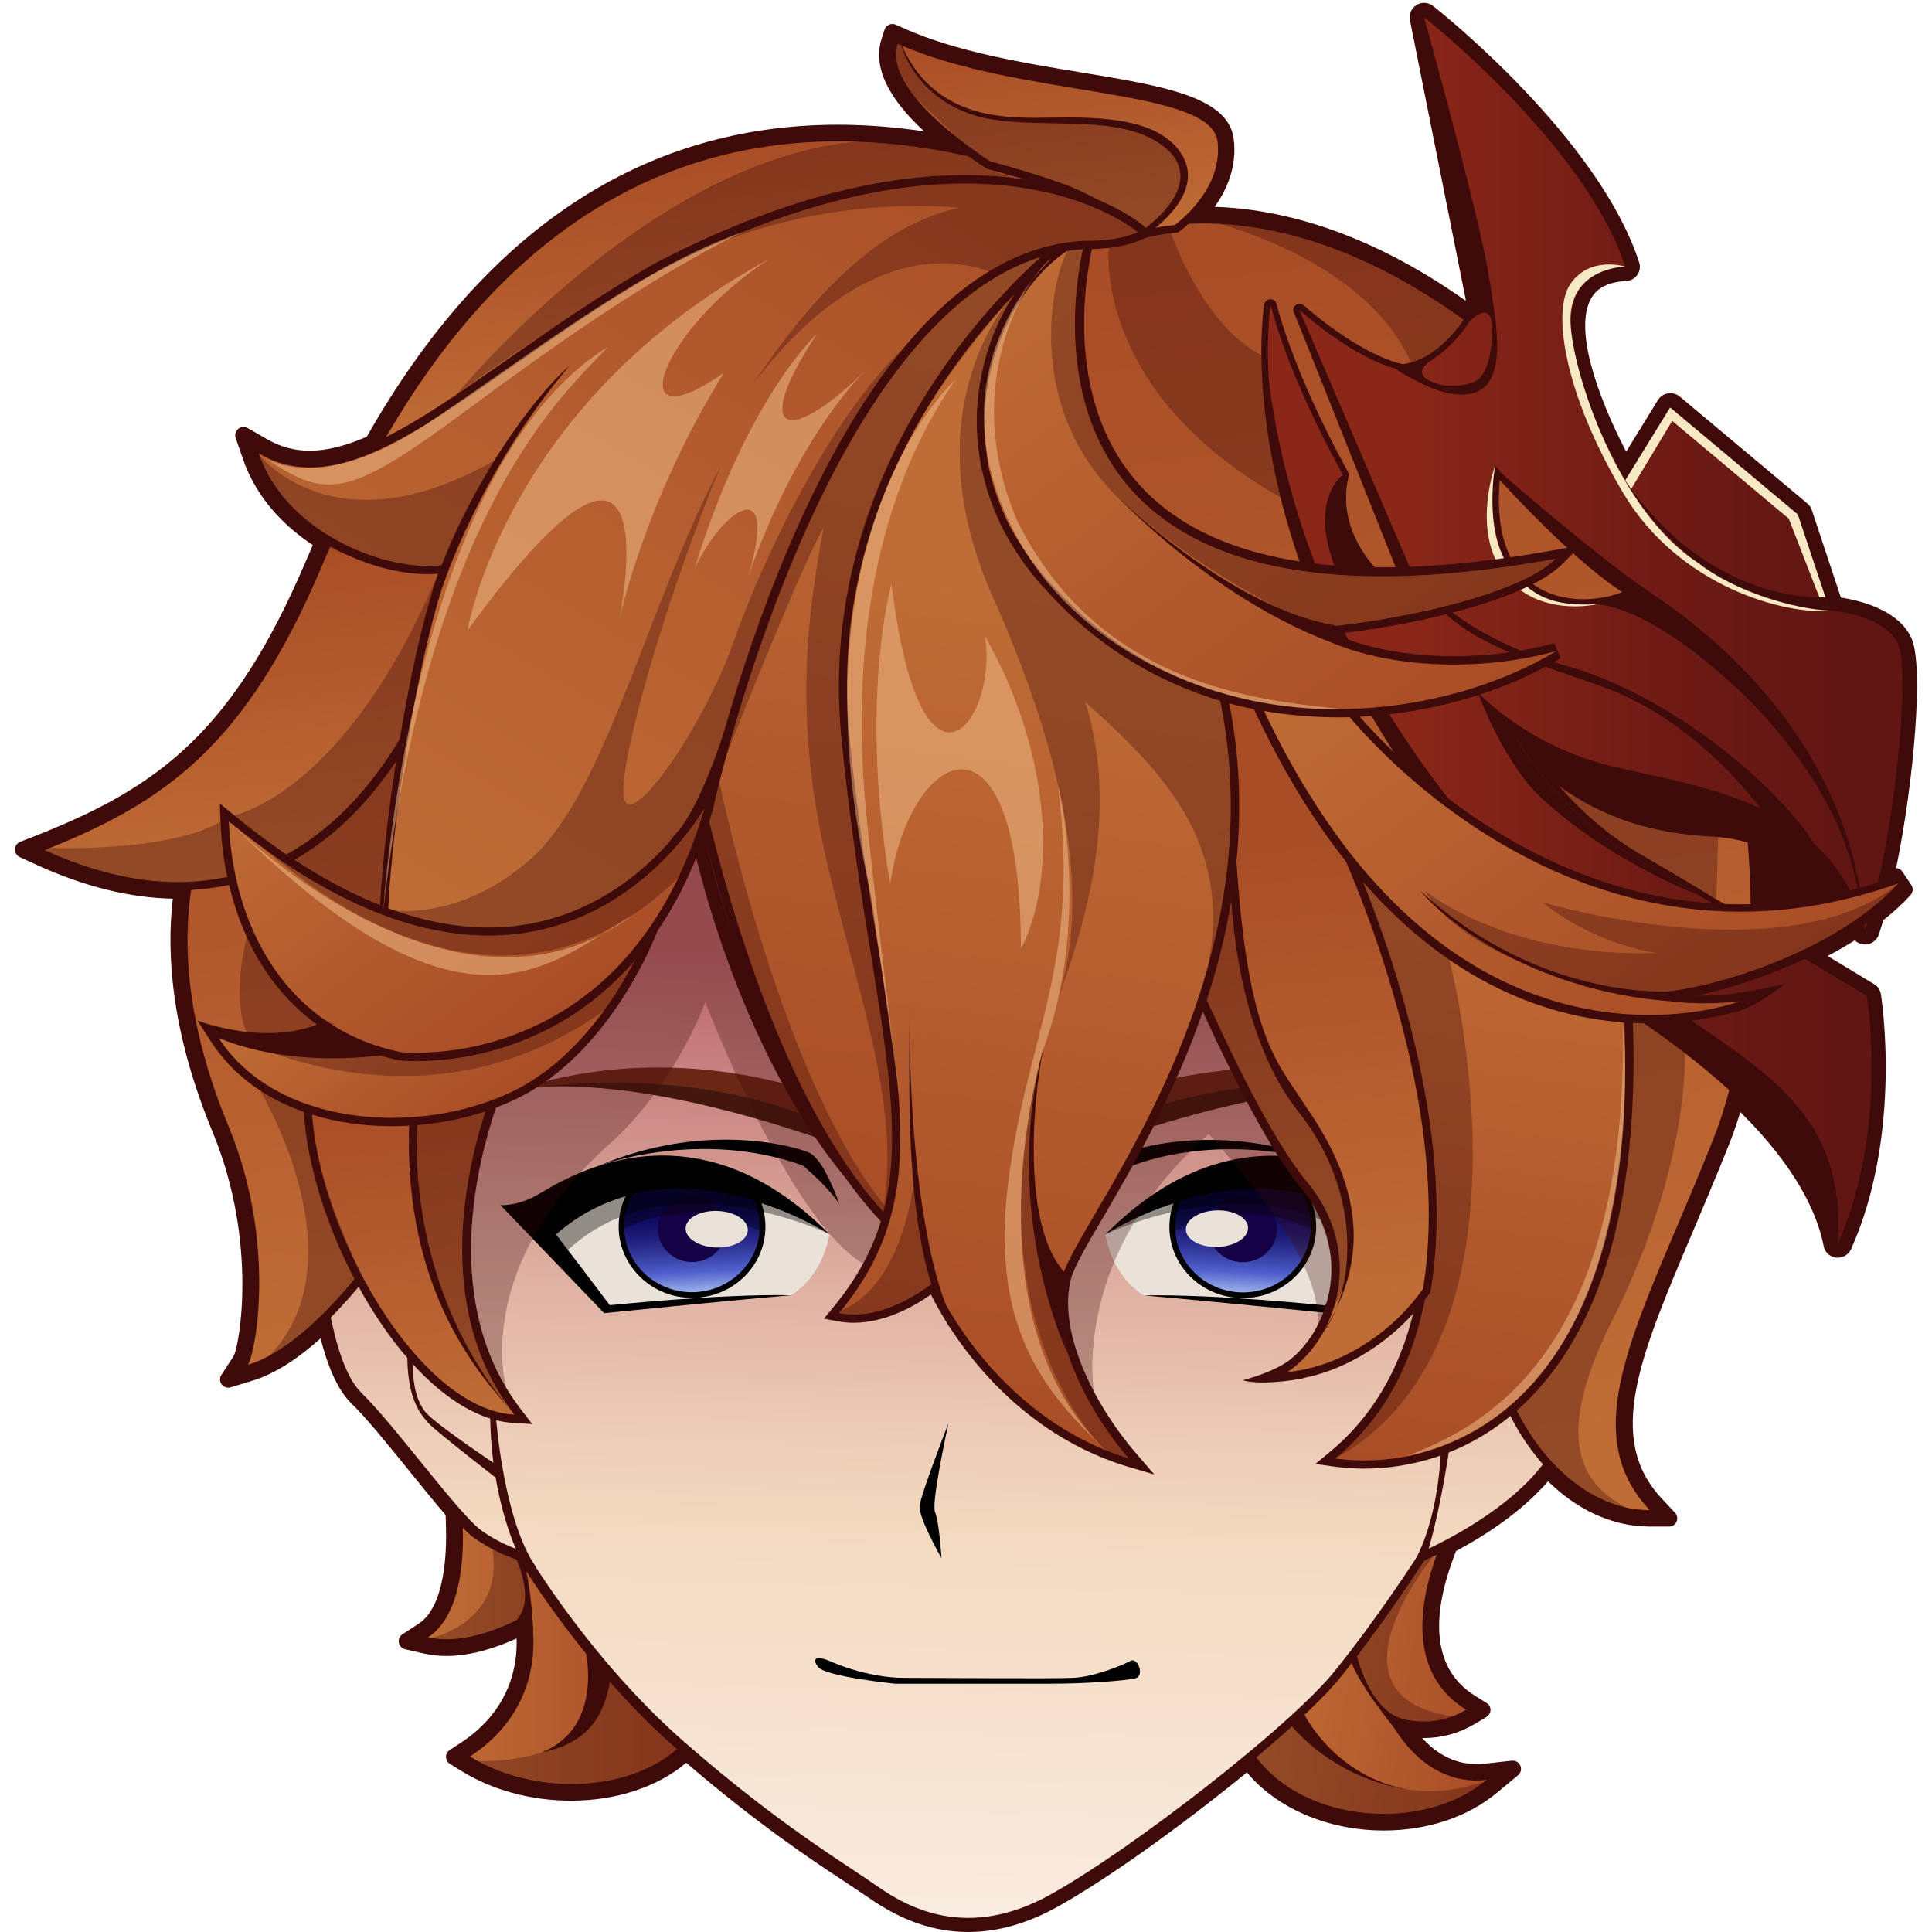 <?xml version="1.0" encoding="utf-8"?>
<!-- Generator: Adobe Illustrator 25.2.1, SVG Export Plug-In . SVG Version: 6.00 Build 0)  -->
<svg version="1.1" id="Слой_1" xmlns="http://www.w3.org/2000/svg" xmlns:xlink="http://www.w3.org/1999/xlink" x="0px" y="0px"
	 viewBox="0 0 1024 1024" style="enable-background:new 0 0 1024 1024;" xml:space="preserve">
<style type="text/css">
	.st0{fill:#3F0A0A;}
	.st1{fill:url(#SVGID_1_);}
	.st2{fill:#EAE2D8;}
	.st3{fill:url(#SVGID_2_);}
	.st4{fill:#150146;}
	.st5{opacity:0.38;}
	.st6{fill:#6A2716;}
	.st7{fill:url(#SVGID_3_);}
	.st8{fill:url(#SVGID_4_);}
	.st9{fill:url(#SVGID_5_);}
	.st10{fill:#F7E9C4;}
	.st11{fill:url(#SVGID_6_);}
	.st12{fill:url(#SVGID_7_);}
	.st13{fill:url(#SVGID_8_);}
	.st14{fill:url(#SVGID_9_);}
	.st15{fill:url(#SVGID_10_);}
	.st16{fill:url(#SVGID_11_);}
	.st17{fill:url(#SVGID_12_);}
	.st18{fill:url(#SVGID_13_);}
	.st19{fill:url(#SVGID_14_);}
	.st20{fill:url(#SVGID_15_);}
	.st21{fill:url(#SVGID_16_);}
	.st22{fill:url(#SVGID_17_);}
	.st23{fill:url(#SVGID_18_);}
	.st24{fill:url(#SVGID_19_);}
	.st25{fill:url(#SVGID_20_);}
	.st26{fill:url(#SVGID_21_);}
	.st27{opacity:0.3;fill:#3F0A0A;}
	.st28{opacity:0.34;fill:#3F0A0A;}
	.st29{opacity:0.51;fill:#F3C18E;}
</style>
<g>
	<path class="st0" d="M1008.3,462c-0.8-1.2-2-1.8-3.3-1.9c9.6-46.7,14.5-106.7,8.3-121.4c-6.4-15.1-26.7-20.3-37.6-22l-15.4-46.4
		c-0.4-1.3-1.3-2.5-2.3-3.4l-67.7-56.7c-1.4-1.2-3.2-1.8-5-1.8c-0.4,0-0.8,0-1.2,0.1c-2.2,0.3-4.2,1.6-5.4,3.6l-16.8,27.3
		c-15.5-29.8-27.6-64.8-18.7-81c3.2-5.9,9.2-8.9,18.8-9.5c2.3-0.1,4.5-1.3,5.8-3.2c1.4-1.9,1.7-4.4,1-6.6
		C847.2,72.8,763.2,6,759.6,3.2c-1.4-1.1-3.1-1.7-4.8-1.7c-1.5,0-2.9,0.4-4.1,1.2c-2.7,1.7-4,4.9-3.4,7.9c0,0,0,0.1,0,0.1
		l29.6,148.3c-0.1,0.1-0.1,0.2-0.2,0.3c-53.6-37.9-99.8-48.6-132.9-49.7c6.6-9.2,11.9-21.5,10.1-35.9c-2.8-22.4-37.1-28.1-80.7-35.3
		c-31.1-5.1-66.4-11-93.9-23.3l-4.5-2c-0.6-0.3-1.2-0.4-1.8-0.4c-0.6,0-1.2,0.1-1.8,0.4c-1.1,0.5-2,1.5-2.4,2.7l-1.5,4.7
		c-4.7,14.5,2.9,31,22.5,49.1c-15.6-2.3-30.8-3.5-45.6-3.5c-103.5,0-187.5,55.7-249.8,165.4c-11.4,4.9-21.3,7.4-30.2,7.4
		c-8.1,0-15.6-2-22.8-6.2l-10.1-5.8c-0.7-0.4-1.4-0.6-2.2-0.6c-1,0-2,0.3-2.8,1c-1.4,1.2-2,3.1-1.4,4.8l3.8,11
		c7.5,21.9,23.2,36.6,37.1,45.8c-1.3,2.9-2.6,5.9-3.9,9c-38.4,89.9-77.8,119.2-141.6,144.5l-9.6,3.8c-1.6,0.6-2.7,2.2-2.8,4
		c0,1.7,1,3.4,2.6,4.1l9.4,4.3c25,11.4,49.1,17.3,71.7,17.7c-3.5,29.7-0.7,71.5,21.5,124.7c23.5,57.6,13.9,112.2,10.7,117.8l-6.5,10
		c-1,1.5-0.9,3.5,0.2,5c0.8,1.1,2.2,1.7,3.5,1.7c0.4,0,0.9-0.1,1.3-0.2l11.5-3.5c12.4-3.8,24.8-12.3,36.1-22.4
		c3.5,13.7,8.7,27,16.3,34.4c8,7.7,20.2,22.8,30.9,36l0.6,0.8c6.6,8.1,13,16,18.5,22.4l0.2,7.1c0.3,12.1-0.4,41.3-14.5,50.5
		l-8.6,5.6c-1.5,1-2.2,2.7-1.9,4.4c0.3,1.7,1.6,3.1,3.3,3.5l10,2.3c3.7,0.8,7.7,1.3,11.8,1.3c14.1,0,27.9-5,37.3-9.3
		c0.5,13.9-3.1,38-29.7,55.4l-5.7,3.7c-1.2,0.8-2,2.2-2,3.7c0,1.5,0.8,2.9,2.1,3.7l5.8,3.6c16.5,10.3,37.2,15.9,58.4,15.9
		c23.8,0,46-7.3,61-20.1c37.9,32.5,65.6,50.9,84.3,63.2c4.9,3.3,9,6,12.4,8.3c17.5,12.3,34.8,18.2,52.8,18.2
		c15.3,0,31.1-4.4,46.8-13.1c25.6-14.1,65.2-42.3,100.9-71.5c15.7,19,43,30.8,72.5,30.8c23.2,0,44.5-7.1,60-20l11.2-9.3
		c1.5-1.2,2-3.3,1.2-5.1c-0.7-1.6-2.3-2.6-4-2.6c-0.2,0-0.3,0-0.5,0l-14.5,1.6c-1.5,0.2-2.9,0.2-4.3,0.2c-12.5,0-22-6.4-28.7-13.8
		c0.3,0,0.5,0,0.8,0c9.6,0,18.7-2.5,27.1-7.5l6.2-3.7c1.3-0.8,2.1-2.2,2.1-3.7c0-1.5-0.8-2.9-2.1-3.7l-6.1-3.8
		c-25.7-15.9-20.7-47.8-11.9-71.8l1.8-4.9c14.2-7.6,34.4-20.3,48.8-37c14.5,14.2,32.9,24,54,24h10.1c1.8,0,3.3-1,4-2.6
		c0.7-1.6,0.4-3.5-0.8-4.7l-6.9-7.4c-30.2-32.1-11.7-75.6,16.3-141.5c6.1-14.4,12.4-29.3,18.9-45.5c2.3-5.7,4.4-11.8,6.3-18
		c29.7,29.4,40.8,53.7,44.2,71.1c0.6,3.3,3.3,5.7,6.7,6.1c0.3,0,0.6,0,0.8,0c3,0,5.8-1.8,7-4.5c27.7-61.8,15.9-134.6,15.8-135.3
		c-0.4-2.2-1.7-4.1-3.6-5.2c-0.2-0.1-10.2-6.2-24.6-14.9c4.9-2.6,9.7-5.4,14.4-8.3c1.3,1.3,3.2,2.1,5.2,2.2c0,0,0.2,0,0.2,0
		c3.3,0,6.2-2.1,7.3-5.2c0.8-2.4,1.6-5,2.4-7.7c5.3-4.2,10.2-8.6,14.4-13.3c1.4-1.5,1.5-3.7,0.4-5.4L1008.3,462z"/>
	<path class="st0" d="M831.9,755.2c-8.1,33.7-52.3,58.3-70.3,67.1c-3.1,1.5-5.4,2.5-6.6,3.1c-3.5,5.4-23.2,35.6-44.7,62.2
		c-8.5,10.4-24.8,25.7-44.3,42.1c-34.6,29-79.2,61.6-107.9,77.4c-15.1,8.3-30.1,12.5-44.7,12.5c-17.1,0-33.6-5.7-50.3-17.4
		c-3.5-2.4-7.6-5.2-12.5-8.4c-19.6-13-49.3-32.7-90-68.2l-0.1-0.1c-46.5-40.7-78.4-91.8-83.4-99.9c-3.6-1.1-14.1-4.8-24.1-12
		c-1.6-1.2-3.7-3.1-6-5.4c-6.9-7.1-16.4-18.8-26.3-31.1c-11.4-14-23.2-28.6-31.3-36.4c-18.2-17.6-21.9-74.6-22.1-77
		c0-0.5,0.1-1,0.3-1.5L231.5,524c0.1-0.1,0.2-0.3,0.3-0.4l76.8-115c0.4-0.5,0.9-0.9,1.4-1.2l68.8-29.2c0.4-0.2,0.9-0.3,1.3-0.3
		c0.4,0,0.8,0.1,1.2,0.2l85.8,31.1l138.3,50L793.6,539c0.9,0.4,1.6,1.2,1.9,2.1C797.4,548.2,841.7,714.3,831.9,755.2z"/>
	<linearGradient id="SVGID_1_" gradientUnits="userSpaceOnUse" x1="492.712" y1="1042.978" x2="504.709" y2="508.555">
		<stop  offset="0" style="stop-color:#FAEEE4"/>
		<stop  offset="0.43" style="stop-color:#F3D9C0"/>
		<stop  offset="0.523" style="stop-color:#EDCDB7"/>
		<stop  offset="0.69" style="stop-color:#DEAEA0"/>
		<stop  offset="0.911" style="stop-color:#C57B7B"/>
		<stop  offset="1" style="stop-color:#BA656B"/>
	</linearGradient>
	<path class="st1" d="M170.6,663.4c0,0,3.6,58,21.1,75c17.5,17,51.5,64.1,63.2,72.6c11.7,8.5,24.3,11.9,24.3,11.9
		s32.8,56,83.5,100.4c50.7,44.3,84.7,64.1,102.2,76.4c17.5,12.3,48.6,28.3,91.4,4.7c42.8-23.6,127.4-89.3,151.2-118.7
		c23.8-29.4,45.1-62.8,45.1-62.8s66.3-27.9,76-68.4c9.7-40.6-36.5-212.5-36.5-212.5l-188-79.8l-138.3-50L380.2,381l-68.8,29.2
		l-76.8,115.1L170.6,663.4z"/>
	<g>
		<g>
			<path class="st2" d="M439.6,654.1c0,0-2.6,21.3-20.3,32.4c-26.4,0.3-96.2,5.1-96.2,5.1s-36.1-43.9-37-44.3
				c-0.9-0.4,65-32.1,85.1-25.6C391.3,628.2,428,642.2,439.6,654.1z"/>
			<path d="M419.2,686.5c-37.1,3.2-99,9.5-99,9.5l-55-57.3c0,0,7.7,0.8,18.4-4.7c6.7-3.5,36.8-24.9,77.2-21.1
				c9.3,0.9,19.2,3.1,29.5,7.2c15.7,6.3,32.4,17,49.3,34.1c-0.7-0.4-15.1-9.7-36.1-16.5c-1.2-0.4-2.4-0.8-3.6-1.1
				c-18.4-5.6-41.3-9-64.2-3.6c-1.3,0.3-2.6,0.6-3.9,1c-12.7,3.6-25.3,9.9-37.1,20.3c19.1,24.9,28.5,37.5,28.5,37.5
				S381.7,685.7,419.2,686.5z"/>
			<path d="M405.7,650.1c0,20.9-17.4,37.8-38.9,37.8c-21.5,0-38.9-16.9-38.9-37.8c0-5.9,1.4-11.4,3.8-16.3
				c25.8-7.3,51.8-2.9,71.8,3.7C404.9,641.5,405.7,645.7,405.7,650.1z"/>
			<linearGradient id="SVGID_2_" gradientUnits="userSpaceOnUse" x1="365.575" y1="629.367" x2="369.041" y2="690.356">
				<stop  offset="0.181" style="stop-color:#0D075D"/>
				<stop  offset="0.269" style="stop-color:#100C63"/>
				<stop  offset="0.384" style="stop-color:#1A1973"/>
				<stop  offset="0.515" style="stop-color:#2B2F8F"/>
				<stop  offset="0.657" style="stop-color:#414DB5"/>
				<stop  offset="0.736" style="stop-color:#5061CD"/>
				<stop  offset="1" style="stop-color:#C2DAF6"/>
			</linearGradient>
			<path class="st3" d="M402.7,650.1c0,0.8,0,1.6-0.1,2.4c-1.3,18.1-16.9,32.4-35.9,32.4c-19.4,0-35.2-14.9-35.9-33.5
				c0-0.4,0-0.9,0-1.3c0-6.3,1.7-12.2,4.8-17.3c23-5.5,45.8-2,64.2,3.6C401.7,640.6,402.7,645.3,402.7,650.1z"/>
			<ellipse class="st4" cx="366.8" cy="651.4" rx="18.1" ry="17.5"/>
			<path class="st5" d="M402.7,650.1c0,0.8,0,1.6-0.1,2.4c-35-17.5-63-5.8-71.8-1.1c0-0.4,0-0.9,0-1.3c0-6.3,1.7-12.2,4.8-17.3
				c23-5.5,45.8-2,64.2,3.6C401.7,640.6,402.7,645.3,402.7,650.1z"/>
			<path class="st5" d="M439.6,654.1c0,0-86.4-41.7-139.5,9.3c-15.9-13.2-14-17.5-14-17.5l44.7-19.5l35.9-5.6
				C366.8,620.9,421.8,637.9,439.6,654.1z"/>
			<path d="M317.8,617.7c0,0,53.1-19.6,107.6,0c14.2,11.9,19.4,20.3,19.4,20.3s-7.9-23.7-16.2-27.2S373.4,594.3,317.8,617.7z"/>
			
				<ellipse transform="matrix(3.371061e-02 -0.999 0.999 3.371061e-02 -283.694 1009.381)" class="st2" cx="380.2" cy="651.4" rx="9.7" ry="16.5"/>
			<path class="st6" d="M272.6,578c0,0,0.1,0,0.1,0C272.7,578,272.7,578,272.6,578L272.6,578z"/>
			<path class="st6" d="M450.3,602.2c-4.1,2-9.3,3-14.1,1.9c-83.6-28.8-132-29.5-152.2-27.8c0,0-0.1,0-0.1,0
				c-6.6,0.6-10.2,1.4-11.1,1.6c91.1-30.5,175.4,5.4,182.7,11.9C459.8,593.8,456.4,599.1,450.3,602.2z"/>
			<path class="st5" d="M450.3,602.2c-4.1,2-9.3,3-14.1,1.9c-83.6-28.8-132-29.5-152.2-27.8C312.1,572.8,387.1,567.8,450.3,602.2z"
				/>
		</g>
		<g>
			<path class="st2" d="M585.9,654.2c0,0,2.6,21.3,20.3,32.4c26.4,0.3,96.2,5.1,96.2,5.1s36.1-43.9,37-44.3
				c0.9-0.4-65-32.1-85.1-25.6C634.2,628.3,597.5,642.3,585.9,654.2z"/>
			<path d="M606.3,686.6c37.1,3.2,99,9.5,99,9.5l55-57.3c0,0-7.7,0.8-18.4-4.7c-6.7-3.5-36.8-24.9-77.2-21.1
				c-9.3,0.9-19.2,3.1-29.5,7.2c-15.7,6.3-32.4,17-49.3,34.1c0.7-0.4,15.1-9.7,36.1-16.5c1.2-0.4,2.4-0.8,3.6-1.1
				c18.4-5.6,41.3-9,64.2-3.6c1.3,0.3,2.6,0.6,3.9,1c12.7,3.6,25.3,9.9,37.1,20.3c-19.1,24.9-28.5,37.5-28.5,37.5
				S643.8,685.8,606.3,686.6z"/>
			<path d="M619.8,650.2c0,20.9,17.4,37.8,38.9,37.8c21.5,0,38.9-16.9,38.9-37.8c0-5.9-1.4-11.4-3.8-16.3
				c-25.8-7.3-51.8-2.9-71.8,3.7C620.6,641.6,619.8,645.8,619.8,650.2z"/>
			
				<linearGradient id="SVGID_3_" gradientUnits="userSpaceOnUse" x1="1789.691" y1="629.462" x2="1793.156" y2="690.451" gradientTransform="matrix(-1 0 0 1 2449.61 0)">
				<stop  offset="0.181" style="stop-color:#0D075D"/>
				<stop  offset="0.269" style="stop-color:#100C63"/>
				<stop  offset="0.384" style="stop-color:#1A1973"/>
				<stop  offset="0.515" style="stop-color:#2B2F8F"/>
				<stop  offset="0.657" style="stop-color:#414DB5"/>
				<stop  offset="0.736" style="stop-color:#5061CD"/>
				<stop  offset="1" style="stop-color:#C2DAF6"/>
			</linearGradient>
			<path class="st7" d="M622.8,650.2c0,0.8,0,1.6,0.1,2.4c1.3,18.1,16.9,32.4,35.9,32.4c19.4,0,35.2-14.9,35.9-33.5
				c0-0.4,0-0.9,0-1.3c0-6.3-1.7-12.2-4.8-17.3c-23-5.5-45.8-2-64.2,3.6C623.8,640.7,622.8,645.3,622.8,650.2z"/>
			<ellipse class="st4" cx="658.7" cy="651.5" rx="18.1" ry="17.5"/>
			<path class="st5" d="M622.8,650.2c0,0.8,0,1.6,0.1,2.4c35-17.5,63-5.8,71.8-1.1c0-0.4,0-0.9,0-1.3c0-6.3-1.7-12.2-4.8-17.3
				c-23-5.5-45.8-2-64.2,3.6C623.8,640.7,622.8,645.3,622.8,650.2z"/>
			<path class="st5" d="M585.9,654.2c0,0,86.4-41.7,139.5,9.3c15.9-13.2,14-17.5,14-17.5l-44.7-19.5l-35.9-5.6
				C658.7,620.9,603.7,638,585.9,654.2z"/>
			<path d="M707.7,617.8c0,0-53.1-19.6-107.6,0c-14.2,11.9-19.4,20.3-19.4,20.3s7.9-23.7,16.2-27.2
				C605.3,607.5,652.1,594.4,707.7,617.8z"/>
			
				<ellipse transform="matrix(0.999 -3.371061e-02 3.371061e-02 0.999 -21.596 22.125)" class="st2" cx="645.3" cy="651.5" rx="16.5" ry="9.7"/>
			<path class="st6" d="M752.9,578.1c0,0-0.1,0-0.1,0C752.8,578.1,752.8,578.1,752.9,578.1L752.9,578.1z"/>
			<path class="st6" d="M575.2,602.3c4.1,2,9.3,3,14.1,1.9c83.6-28.8,132-29.5,152.2-27.8c0,0,0.1,0,0.1,0
				c6.6,0.6,10.2,1.4,11.1,1.6c-91.1-30.5-175.4,5.4-182.7,11.9C565.6,593.9,569.1,599.2,575.2,602.3z"/>
			<path class="st5" d="M575.2,602.3c4.1,2,9.3,3,14.1,1.9c83.6-28.8,132-29.5,152.2-27.8C713.4,572.9,638.4,567.9,575.2,602.3z"/>
		</g>
		<path d="M502.7,754.4c0,0-9.3,42.3-7.1,47.1c2.2,4.8,3.4,24.3,3.4,24.3s-12.1-21.1-11.6-27.5C488,792,502.7,754.4,502.7,754.4z"/>
		<path d="M439.6,880.3c0,0,19,9,39.7,9s78,0.5,89.4,0c11.4-0.5,26.7-6.9,30.5-9s7.6,7.9,2.7,9.2s-26.2,2.9-45.2,2.9
			c-19.1,0-82.3,0-82.3,0s-37.1-3.7-40.9-9S434,878,439.6,880.3z"/>
	</g>
	<path class="st0" d="M874.4,804.7c-46.4,0-79.4-50.9-84.4-86.2c-3.4-23.9-80.3-193.1-145.1-330.8l-0.4-0.9v0c-2-4.2-3.3-7.1-4-8.4
		l-17.1-15.7l-93.3-85.6L482.1,233l36.1-75.5l40.4-52.5l44.4,13.4c2.8-0.8,9.4-2.6,19.3-3.6c5-0.5,10.3-0.8,15.7-0.8
		c41.5,0,106.8,15.1,182.5,87.3c69.8,66.5,96.1,151.1,105.9,210.3c11.6,70,6.2,142.6-14.3,194.1c-6.4,16.1-12.7,31-18.9,45.4
		c-28.7,67.5-47.7,112.1-15.5,146.2l6.9,7.4H874.4z"/>
	<linearGradient id="SVGID_4_" gradientUnits="userSpaceOnUse" x1="757.771" y1="772.881" x2="682.735" y2="132.573">
		<stop  offset="0" style="stop-color:#BF6C36"/>
		<stop  offset="1" style="stop-color:#A94D26"/>
	</linearGradient>
	<path class="st8" d="M907.9,604.2c-37.3,93.8-74.7,152.5-33.5,196.2c-42.5,0-75.1-47.4-80-82.4C790,686.8,674.1,439.3,649,386
		c0,0,0,0,0,0c-3-6.5-4.7-10.1-4.7-10.1l-17.7-16.3L533.2,274l-45.7-42l17-35.5l17.5-36.7l18.8-24.4l19.5-25.3l4.8,1.4l38,11.5
		c0,0,7-2.5,19.7-3.8c33.6-3.5,106.9,1.7,194.7,85.3C938.3,319.7,945.3,510.4,907.9,604.2z"/>
	<g>
		<path class="st0" d="M751.6,10l29.9,149.8l8-9.4C789.5,150.3,756.9,13.9,751.6,10z"/>
		<polygon class="st0" points="686.5,167.2 741.1,304.1 746.7,302.6 		"/>
		<path class="st0" d="M974.1,662.2c-0.1,0-0.2,0-0.4,0c-1.4-0.2-2.6-1.2-2.9-2.6c-5.4-27.8-29.5-72.3-113.4-126.5
			c-2.8-1.8-3.7-2.4-4.1-2.8C743,431.9,699,336.9,681.6,274.6c-18.9-67.7-11.8-111.5-11.5-113.3c0.3-1.5,1.6-2.6,3.2-2.7
			c0,0,0.1,0,0.1,0c1.5,0,2.9,1,3.2,2.5c0.1,0.3,8.1,34.8,37.9,89.1c0.4,0.7,0.5,1.5,0.3,2.2c-6.3,26,10.9,45.3,15.1,49.5l14.2-0.2
			l-58.4-136.2c-0.6-1.4-0.1-3,1.2-3.9c0.6-0.4,1.2-0.6,1.9-0.6c0.8,0,1.6,0.3,2.3,0.9c0.3,0.3,28.1,25.4,52.2,31.1
			c12.1-1,30.4-12.8,43-43.3C784.7,129.4,752,11.2,751.6,10c-0.4-1.3,0.2-2.8,1.4-3.5c0.5-0.3,1.2-0.5,1.8-0.5
			c0.7,0,1.5,0.2,2.1,0.7c3.5,2.8,86.5,68.7,107.7,133.7c0.3,0.9,0.1,2-0.4,2.8c-0.6,0.8-1.5,1.3-2.5,1.4
			c-11.1,0.7-18.4,4.5-22.4,11.8c-13.1,23.8,13.5,75.8,22.3,91.9l20.8-33.8c0.5-0.8,1.3-1.4,2.3-1.5c0.2,0,0.3,0,0.5,0
			c0.8,0,1.5,0.3,2.2,0.8l67.7,56.7c0.5,0.4,0.8,0.9,1,1.4l16.3,48.9c7.3,0.9,30.5,5,36.8,19.8c7,16.4-2,107.9-17.6,153.6
			c-0.4,1.3-1.7,2.2-3.1,2.2c0,0-0.1,0-0.1,0c-1.5,0-2.7-1-3.1-2.4c-7.3-26.6-47.2-48.9-76.6-50.5c-23.8-1.2-53.2-5.8-82.5-27
			c10.5,11.9,24.9,25.6,42.8,36c7.5,4.3,17.7,10.4,32.2,19c0,0,0.1,0,0.1,0.1c39.1,23.3,89.1,53.6,89.6,53.9
			c0.8,0.5,1.4,1.3,1.5,2.2c0.1,0.7,11.7,72.2-15.5,132.8C976.6,661.5,975.4,662.2,974.1,662.2z M794.9,254.4
			c-1.9,22.3,2,39.1,11.9,50c9.8,10.9,23.1,13.2,32.5,13.2c7.2,0,14.5-1.4,20.5-3.8C836.7,298.9,806.7,267.2,794.9,254.4z"/>
		<linearGradient id="SVGID_5_" gradientUnits="userSpaceOnUse" x1="671.902" y1="334.094" x2="1008.339" y2="334.094">
			<stop  offset="0.208" style="stop-color:#8B2718"/>
			<stop  offset="0.622" style="stop-color:#6F1B15"/>
			<stop  offset="0.888" style="stop-color:#621613"/>
		</linearGradient>
		<path class="st9" d="M899.7,474.1C899.7,474.1,899.7,474.1,899.7,474.1c-12.5-7.4-23.8-14.1-32.3-19.1
			c-35.6-20.6-57.6-53.5-63.5-63.3c35.5,39.4,73.7,46.8,105,48.4c31.3,1.6,72,25.2,79.6,52.8c15.2-44.6,24.3-135.7,17.6-151.4
			c-6.7-15.6-36.3-18.1-36.3-18.1l-16.9-50.9L885.2,216l-23.8,38.6c0,0-65.2-109.2,0-113.3C840.3,76.5,754.8,9.1,754.8,9.1
			s33.9,122.3,34.7,141.2c-12.7,31.2-32.2,45.2-46.6,46c-25.4-5.7-54.2-32-54.2-32L749,304.8l-20.4,0.3c0,0-24.6-21.9-16.9-53.5
			c-30.5-55.4-38.2-89.9-38.2-89.9s-2.4,13.9-1.1,38.1c3.2,62.1,30.5,191.6,183.3,328c3.1,2.8,105,61.8,118.5,131
			c27.1-60.5,15.2-131,15.2-131S939.3,497.7,899.7,474.1z M792.4,246.8c0,0,45.5,51.3,74.1,67.2
			C844.1,327.3,781.4,328.1,792.4,246.8z"/>
		<path class="st0" d="M988.5,493c-7.6-27.6-48.3-51.2-79.6-52.8c-31.3-1.6-69.4-9-105-48.4c5.9,9.8,27.9,42.7,63.5,63.3
			c8.5,4.9,19.9,11.7,32.3,19.1c-1.5-0.6-50.2-19.4-85.4-53.9c-18-18.2-30.7-52.3-31.2-53.6c1.2,1.3,26,28.1,69.9,39.1
			C897.9,416.9,970.4,423.4,988.5,493z"/>
		<path class="st0" d="M792.3,247.9c0,0,54.1,47.3,82.5,66.2C903.2,333,981.5,391.1,988.5,493c-4.8-26.5-6.9-60.3-51.9-111.9
			c-25.2-27.6-63-57.9-89.7-60.8c0,0,8.4-1.7,17.6-7c-8.7-5.5-23.8-16.2-37.3-29.5C813.6,270.5,792.3,247.9,792.3,247.9z"/>
		<path class="st0" d="M749,304.8c0,0,22.5,32.1,79.8,47.7c57.4,15.6,114.5,65.3,132.8,94.7c-14.1-6.9-21.1-8.5-21.1-8.5
			s-35-55.3-92.5-75.2S768.8,335.4,749,304.8z"/>
		<path class="st0" d="M711.6,251.7c0,0-19.1,13.8-2.5,52.7c8.5,0.5,21.2,0.5,21.2,0.5S705,285.8,711.6,251.7z"/>
		<path class="st0" d="M861.4,254.6c0,0,33.8,65.5,108.4,69c-1.8-5.4-2.3-7-2.3-7S906.9,321.4,861.4,254.6z"/>
		<path class="st0" d="M741.1,195.9c0,0,21.5,16.1,38.3,12.8c16.8-3.3,16.4-26.3,10.1-58.4c3.4,26.4,1,45.3-6.2,50.9
			S753.8,205.2,741.1,195.9z"/>
		<path class="st0" d="M974.1,659c-13.6-69.2-115.4-128.3-118.5-131C702.7,391.6,675.5,262,672.3,200
			c7.6,63.4,40.2,193.5,177.6,307.2C916.9,561.4,979.3,576.3,974.1,659z"/>
		<path class="st0" d="M779.4,169.9c0,0,11.5-12.1,11.6,5.1c1.4-7.3-0.9-25.6-1.5-25.8c-0.6-0.1-7.9,14.3-7.9,14.3L779.4,169.9z"/>
		<path class="st0" d="M758.9,190.8c0,0-15,8.6,6,13.4c-2.6,1.3-16-1.8-25.2-8.7c7.6-1.1,11.7-3.4,11.7-3.4L758.9,190.8z"/>
		<polygon class="st10" points="864.6,259.1 886.3,223.1 948.1,274.9 964.3,316.6 967.5,316.5 952.9,272.7 885.2,216 861.4,254.6 		
			"/>
		<path class="st10" d="M861.4,141.3c0,0-30.2,0.4-29,29.8c1.2,26.8,25.2,99.9,67.7,127.3c19.5,15.3,51.6,24.6,69.7,25.2
			c-22.9,2.5-80.5-12.5-110-63.2c-30-50.7-37.7-95.1-27.4-110C842.8,135.4,861.4,141.3,861.4,141.3z"/>
		<path class="st10" d="M792.4,246.8c0,0-6,33.4,6.6,52.3c11.7,17,23.7,22.5,47.8,21.1c-13.6,2.8-39.3,2.3-52.4-20.3
			S792.4,246.8,792.4,246.8z"/>
	</g>
	<path class="st0" d="M127.6,721c3.5-5.7,14.3-61.3-10.3-121.8c-46.4-111.4-6.7-171.2-5-173.7l0.3-0.5l54.7-46.2l43.8-41.7
		l35.5,33.2l-31.2,277.2l-0.5,0.8c-1.7,2.7-42.2,67-82.3,79.2l-11.5,3.5L127.6,721z"/>
	<linearGradient id="SVGID_6_" gradientUnits="userSpaceOnUse" x1="200.042" y1="716.08" x2="160.836" y2="348.525">
		<stop  offset="0" style="stop-color:#BF6C36"/>
		<stop  offset="1" style="stop-color:#A94D26"/>
	</linearGradient>
	<path class="st11" d="M115.9,428c0,0-40.6,59.1,5.5,169.6c25.3,61.9,14,119.6,10,125.8c38.9-11.8,79.8-77.3,79.8-77.3l30.8-274
		l-30.8-28.9l-40.9,38.9L115.9,428z"/>
	<path class="st0" d="M468.6,649.1c-53.6-54.9-85.1-162.2-99.1-221.3l-0.2-1l0.2-1c1.8-8,18.4-80.5,50.7-151.7
		c42.3-93.2,91.9-143.7,147.3-150.4l16.3-2l-13.2,9.8c-0.3,0.2-33.5,25.2-64.2,69.5C478.2,242,446.3,308,454.6,391
		c4.4,44.3,10.4,81.3,15.7,114c9.7,60.1,16.7,103.5,5.7,142.2l-2.1,7.3L468.6,649.1z"/>
	<linearGradient id="SVGID_7_" gradientUnits="userSpaceOnUse" x1="492.713" y1="117.877" x2="421.561" y2="639.227">
		<stop  offset="0" style="stop-color:#BF6C36"/>
		<stop  offset="1" style="stop-color:#A94D26"/>
	</linearGradient>
	<path class="st12" d="M450.3,391.4c12.7,126.1,38,196.2,21.5,254.7c-52.9-54.2-84.1-160.6-98-219.2
		c4.3-19.4,65.4-283.3,194.3-298.7C568.1,128.2,433.9,227.9,450.3,391.4z"/>
	<path class="st0" d="M723.1,778.4c-5.5,0-10.9-0.4-16.1-1.1l-9.8-1.4l7.6-6.3c25-20.6,40.8-49.9,47-87.1
		c17-102.2-42.8-229.6-45.3-235l7.5-4.5c9.8,13.2,20.3,25.1,31.2,35.5c34.4,32.9,73.4,51.3,115.7,54.5l1.9,0.2l1.6,2.1l0.8,1.1
		l0.1,1.4c3.8,93.5-14.2,161.6-53.6,202.4C779.7,773.4,742.5,778.4,723.1,778.4z"/>
	<linearGradient id="SVGID_8_" gradientUnits="userSpaceOnUse" x1="794.465" y1="457.1" x2="750.559" y2="778.807">
		<stop  offset="0" style="stop-color:#BF6C36"/>
		<stop  offset="1" style="stop-color:#A94D26"/>
	</linearGradient>
	<path class="st13" d="M707.7,773c28.3-23.3,42.7-55.1,48.5-89.7c17.3-104.1-44-234-45.7-237.6c10.4,13.9,21,25.9,31.6,36.1
		c42,40.2,85,53.2,118.4,55.8c0.1,0.2,0.3,0.4,0.4,0.5C869.5,747.2,764.5,781.1,707.7,773z"/>
	<path class="st0" d="M679.9,723.6c13.2-8.8,22.6-24.5,25.1-41.8c2.7-18.5-2.9-37.2-15.7-52.5c-18.6-22.3-41.7-70.3-57.8-106.5
		l-0.7-1.5l0.5-1.5c16-52.7,18.6-103.9,7.7-152.2l-1.7-7.4l7.2,2.2c7.2,2.2,14.5,4,21.8,5.4l2.2,0.4l0.9,2.1
		c12.6,27.4,26.8,51.8,42.2,72.5l0.2,0.2l0.4,0.7l0.1,0.1c2.6,5.5,63.5,135.3,46,240.2l-0.2,1l-0.6,0.8
		c-18.4,25.6-47.1,43.2-75,45.8L679.9,723.6z"/>
	<linearGradient id="SVGID_9_" gradientUnits="userSpaceOnUse" x1="708.796" y1="690.472" x2="682.788" y2="446.649">
		<stop  offset="0" style="stop-color:#BF6C36"/>
		<stop  offset="1" style="stop-color:#A94D26"/>
	</linearGradient>
	<path class="st14" d="M754.2,683.2c-18.7,26.2-46.9,41.7-71.8,44c26.8-18,41.1-63.8,10.3-100.8c-18.4-22.1-41.5-70.2-57.2-105.5
		c13.9-45.6,20.5-98.2,7.8-154.5c7.4,2.3,14.8,4.1,22.3,5.5c13.5,29.2,27.9,53.5,42.8,73.5c0,0,0,0,0,0.1
		C710.2,449.2,771.5,579.1,754.2,683.2z"/>
	<path class="st0" d="M94.2,471.9c-22.7,0-47-5.8-72.3-17.3l-9.4-4.3l9.6-3.8c64.9-25.7,105-55.5,144-146.8c2.4-5.6,4.7-10.8,7-15.9
		l2-4.4l4.2,2.4c15.1,8.6,32.9,13.8,47.6,13.8h0c4.1,0,7.8-0.4,11-1.2l8.3-2l-3.1,7.9c-6.8,17-14,45.6-20.3,80.8l-0.1,0.7l-0.3,0.6
		c-13,25-36.3,58.6-72.8,76.8l-2.3,1.2l-2.1-1.5c-6.1-4.2-12.3-8.7-18.6-13.7c0.6,6,1.5,11.9,2.7,17.6l0.9,4.1l-4,1.1
		C115.7,470.5,105.1,471.9,94.2,471.9z"/>
	<linearGradient id="SVGID_10_" gradientUnits="userSpaceOnUse" x1="140.759" y1="463.254" x2="122.429" y2="291.409">
		<stop  offset="0" style="stop-color:#BF6C36"/>
		<stop  offset="1" style="stop-color:#A94D26"/>
	</linearGradient>
	<path class="st15" d="M238.9,298.7c-7.4,18.6-14.7,49.2-20.6,81.6c-12.4,23.7-35.1,57.1-70.9,74.9c-8.5-5.8-17.1-12.4-26.1-19.7
		c0.4,9.6,1.5,19.1,3.4,28.2c-27.3,7.1-60.7,5.2-101.1-13.1c64.3-25.5,106.5-55.6,146.4-149.2c2.1-5,4.4-10.3,6.9-15.8
		C198.6,297.9,223.2,302.4,238.9,298.7z"/>
	<path class="st0" d="M196.9,236.3c61.6-110,144.8-165.7,247.4-165.7c25.9,0,53.4,3.7,81.7,10.9c12.5,3.2,25.4,7.1,38.4,11.7
		c29.8,10.8,41.7,26.6,42.2,27.3l-6.4,5.9c-0.7-0.6-17.7-14.9-52.8-21.5c-11.4-2.1-23.6-3.2-36.2-3.2c-48,0-102,15.5-160.5,46
		c-28.5,16.4-54.4,34.5-77.2,50.4c-26.6,18.6-49.6,34.6-71,44.4l-12.2,5.6L196.9,236.3z"/>
	<linearGradient id="SVGID_11_" gradientUnits="userSpaceOnUse" x1="405.71" y1="216.542" x2="391.047" y2="79.076">
		<stop  offset="0" style="stop-color:#BF6C36"/>
		<stop  offset="1" style="stop-color:#A94D26"/>
	</linearGradient>
	<path class="st16" d="M603.1,123c-0.9-0.8-18.8-15.7-54.8-22.4c-41.6-7.8-107.5-4.9-199.5,43.2c-61.4,35.4-108.4,76.6-148,94.6
		C251.4,147.9,347,40.3,524.9,85.6c12.3,3.1,24.9,7,38,11.6C590.8,107.4,602.4,122.1,603.1,123z"/>
	<path class="st0" d="M272.4,754.2c-24.8-1.3-52.3-23.3-75.3-60.2c-21.2-33.9-35-75.2-36.2-107.7l-0.2-6.2l6,1.9
		c12.7,4.1,26.5,6.2,41.1,6.2c17.2,0,34.5-2.9,50-8.5l8.7-3.1l-3,8.7c-10.5,30.1-30.4,106.1,12.8,162l5.8,7.5L272.4,754.2z"/>
	<linearGradient id="SVGID_12_" gradientUnits="userSpaceOnUse" x1="230.102" y1="754.372" x2="211.627" y2="581.167">
		<stop  offset="0" style="stop-color:#BF6C36"/>
		<stop  offset="1" style="stop-color:#A94D26"/>
	</linearGradient>
	<path class="st17" d="M272.6,749.8c-50.8-2.7-105-97.8-107.4-163.7c29.8,9.7,65,8,93.9-2.4C247.8,616,228.4,692.6,272.6,749.8z"/>
	<path class="st0" d="M599.5,125.6c-0.1-0.1-11-14.4-38.1-24.3c-12.7-4.5-25.3-8.4-37.6-11.5l-0.7-0.2l-0.6-0.4
		c-27.3-18.1-58.2-44.5-50.9-67.4l1.5-4.7l4.5,2c28,12.6,63.6,18.5,95,23.6c41.7,6.9,74.7,12.3,77,31.5c3,24.1-15.9,41.7-24.1,48.2
		l-1,0.8l-1.3,0.1c-11.9,1.2-18.6,3.6-18.7,3.6l-3.1,1.1L599.5,125.6z"/>
	<linearGradient id="SVGID_13_" gradientUnits="userSpaceOnUse" x1="568.818" y1="127.022" x2="555.558" y2="13.868">
		<stop  offset="0" style="stop-color:#BF6C36"/>
		<stop  offset="1" style="stop-color:#A94D26"/>
	</linearGradient>
	<path class="st18" d="M622.8,119.2c-12.7,1.3-19.7,3.8-19.7,3.8c-0.7-0.9-12.2-15.6-40.2-25.8c-13.1-4.6-25.7-8.5-38-11.6
		c-19.4-12.9-56.1-40.6-49.1-62.4c64,28.7,165.9,23,169.5,51.7C647.9,96.4,631.3,112.5,622.8,119.2z"/>
	<path class="st0" d="M302.9,950c-20.3,0-40.2-5.4-56-15.2l-5.8-3.6l5.7-3.7c33.1-21.8,32.9-53.1,31.1-65.9
		c-8.3,4.4-24.6,11.7-41.1,11.7c0,0,0,0,0,0c-3.8,0-7.4-0.4-10.8-1.2l-10-2.3l8.6-5.6c15.3-10.1,16.9-38.3,16.4-54.3l-0.3-11.2
		l7.8,8c2.3,2.3,4.1,4,5.4,4.9c9.3,6.8,19,10.2,22.8,11.4l1.6,0.5l0.9,1.4c5.8,9.5,37,59,82.5,98.9l3.8,3.3l-3.8,3.3
		C347.4,942.9,326,950,302.9,950z"/>
	<linearGradient id="SVGID_14_" gradientUnits="userSpaceOnUse" x1="226.966" y1="877.692" x2="358.834" y2="877.692">
		<stop  offset="0" style="stop-color:#BF6C36"/>
		<stop  offset="1" style="stop-color:#A94D26"/>
	</linearGradient>
	<path class="st19" d="M358.8,927.1c-26.8,23.3-76.5,24.5-109.7,3.9c44.9-29.5,31.9-76.3,31.9-76.3s-29.5,18.7-54.1,13.1
		c16.4-10.8,19-38.2,18.4-58.1c2.3,2.4,4.3,4.2,6,5.4c9.9,7.2,20.4,10.9,24.1,12C280.4,835.4,312.3,886.4,358.8,927.1z"/>
	<path class="st0" d="M733.6,965.8c-29.5,0-56.8-12.2-71.2-31.8l-2.4-3.3l3.1-2.6c20.5-17.2,36-31.9,43.7-41.5
		c21.2-26.2,40.8-56.1,44.5-61.8l0.7-1.1l1.2-0.5c1.1-0.5,3.4-1.5,6.5-3l9.8-4.8l-3.7,10.2c-9.3,25.5-14.5,59.6,13.8,77l6.1,3.8
		l-6.2,3.7c-7.6,4.6-16,6.9-24.8,6.9c-3.9,0-7.5-0.5-10.6-1.1c6.4,9.7,19,23.6,38.5,23.6c0,0,0,0,0,0c1.6,0,3.2-0.1,4.8-0.3
		l14.5-1.6l-11.2,9.3C776,959,755.7,965.8,733.6,965.8z"/>
	<linearGradient id="SVGID_15_" gradientUnits="userSpaceOnUse" x1="673.279" y1="882.188" x2="794.386" y2="900.273">
		<stop  offset="0" style="stop-color:#BF6C36"/>
		<stop  offset="1" style="stop-color:#A94D26"/>
	</linearGradient>
	<path class="st20" d="M787.9,943.4c-34,28.3-96.7,22.4-122-12c19.5-16.4,35.9-31.6,44.3-42.1c21.6-26.6,41.2-56.8,44.7-62.2
		c1.3-0.6,3.6-1.6,6.6-3.1c-9.1,24.9-15.9,62.8,15.6,82.2c-21.1,12.6-41.5,2.3-42.3,1.9C735.3,909.3,751.9,947.5,787.9,943.4z"/>
	<path class="st0" d="M207.7,596.9c-15.5,0-30.3-2.2-43.8-6.6c-22.5-7.3-40.3-20.3-51.7-37.7l-7.6-11.7l13,5.3
		c16.9,6.9,36.8,10.4,58.9,10.4c20.3,0,35.1-3.1,35.3-3.1l0.6-0.1l0.6,0c2.5,0.2,5.1,0.3,7.8,0.3c22.8,0,80.1-6.3,120.2-64.8l7.7,4
		c-1,2.6-24.4,64.4-74,89c-4.5,2.2-9.2,4.2-14.1,6C244.2,593.8,225.9,596.9,207.7,596.9z"/>
	<linearGradient id="SVGID_16_" gradientUnits="userSpaceOnUse" x1="204.928" y1="485.842" x2="272.75" y2="579.689">
		<stop  offset="0" style="stop-color:#BF6C36"/>
		<stop  offset="1" style="stop-color:#A94D26"/>
	</linearGradient>
	<path class="st21" d="M344.6,491.3c-0.7,1.9-23.8,62.8-71.8,86.6c-4.3,2.2-8.9,4.1-13.6,5.8c-28.9,10.4-64.1,12-93.9,2.4
		c-20.2-6.5-37.8-18.2-49.4-35.9c45.2,18.4,96.8,7.5,96.8,7.5C237.7,559.5,301.4,554.2,344.6,491.3z"/>
	<path class="st0" d="M596.9,777.1c-63.6-19.7-95-73.9-103.5-91c-7.5,5.4-23.5,15-41,15c-2.9,0-5.8-0.3-8.5-0.8l-7.2-1.4l4.7-5.7
		c12.8-15.4,21.4-31.2,26.2-48.4c10.4-36.9,3.6-79.5-5.9-138.5c-5.3-32.8-11.3-70-15.7-114.6c-8.6-85.8,24.3-153.9,53.5-195.9
		c31.5-45.4,64.6-70.3,66-71.3l10.6-7.9l-5.3,17.9l-1.4,0.9c-7,4.4-13.8,10.9-19.8,18.7c-1.1,1.5-2,2.7-2.8,3.9
		c-1.6,2.3-2.9,4.3-4.1,6.3c-1.3,2.1-2.2,3.9-3.1,5.6c-1.5,2.9-2.9,5.9-4.2,9c-0.9,2.1-1.7,4.2-2.4,6.3c-4.2,11.9-6.4,24.3-6.6,36.8
		c-0.1,6,0.3,12.1,1.2,18l0.1,0.4c0.1,1,0.3,1.9,0.5,2.9c0.4,2.2,0.9,4.4,1.4,6.7c0.2,1,0.5,2,0.8,3c0.1,0.3,0.2,0.5,0.2,0.7
		c0.5,1.8,1.1,3.8,2,6.4c0.7,2.2,1.6,4.4,2.5,6.7c0.5,1.1,0.9,2.2,1.4,3.3c0.6,1.3,1.2,2.6,1.8,3.9l0.6,1.1c0.3,0.5,0.5,1,0.8,1.6
		l0.1,0.2c0.7,1.2,1.3,2.4,2,3.6c0.8,1.4,1.7,2.8,2.6,4.3l0.2,0.4c0.3,0.5,0.6,1,1,1.5l0.1,0.2c0.2,0.4,0.5,0.8,0.8,1.2
		c1.2,1.9,2.5,3.7,3.9,5.7c0.5,0.7,1,1.4,1.6,2.1c0.7,0.9,1.3,1.7,2,2.5c1.5,1.9,2.9,3.6,4.4,5.2c0.6,0.7,1.2,1.3,1.8,2l0.5,0.6
		c16.9,19,36.5,34.1,58.5,44.9c8.8,4.3,18.2,8.1,27.8,11l3.1,1v2.8c11.1,49.7,8.4,102.3-8,156.2c-15.8,51.9-40.9,94.9-57.6,123.4
		c-8.4,14.3-15,25.7-16.7,31.8c-7.6,27.7,11.6,66.5,34.1,92.7l9.9,11.5L596.9,777.1z"/>
	<linearGradient id="SVGID_17_" gradientUnits="userSpaceOnUse" x1="561.769" y1="313.734" x2="500.099" y2="765.603">
		<stop  offset="0" style="stop-color:#BF6C36"/>
		<stop  offset="1" style="stop-color:#A94D26"/>
	</linearGradient>
	<path class="st22" d="M563.2,676.3c-8.5,30.8,13.8,72,35,96.7c-73.2-22.6-103.1-93.6-103.1-93.6S469.9,701,444.7,696
		c13.6-16.4,22.2-32.7,27.1-50c16.5-58.4-8.8-128.5-21.5-254.7c-16.4-163.5,117.8-263.3,117.8-263.3l-1.1,3.8
		c-7.4,4.7-14.6,11.4-20.9,19.7c-1,1.3-2,2.7-3,4.1c-1.5,2.1-2.9,4.3-4.2,6.6c-1.1,1.9-2.2,3.8-3.2,5.8c-1.6,3-3,6.1-4.3,9.3
		c-0.9,2.1-1.7,4.3-2.5,6.5c-4.1,11.8-6.6,24.6-6.8,38.1c-0.1,6.1,0.3,12.4,1.2,18.7c0.2,1.1,0.4,2.3,0.5,3.4
		c0.4,2.3,0.9,4.6,1.4,6.9c0.2,1,0.5,2.1,0.8,3.1c0,0.2,0.1,0.4,0.2,0.6c0.6,2.3,1.3,4.5,2.1,6.7c0.8,2.3,1.7,4.7,2.6,7
		c0.5,1.2,1,2.3,1.5,3.5c0.6,1.3,1.2,2.6,1.8,4c0.5,0.9,0.9,1.9,1.4,2.9c0,0,0,0.1,0.1,0.1c0,0,0,0.1,0.1,0.1c0.6,1.2,1.3,2.4,2,3.7
		c0.9,1.5,1.7,3,2.7,4.5c0.4,0.7,0.9,1.4,1.4,2.1c0.3,0.5,0.6,1,0.9,1.4c1.3,1.9,2.6,3.8,4,5.7c0.5,0.7,1.1,1.5,1.7,2.2
		c0.6,0.8,1.3,1.7,2,2.5c1.4,1.8,2.9,3.6,4.5,5.4c0.7,0.9,1.5,1.7,2.3,2.6c18.1,20.4,38.4,35.4,59.8,45.9
		c9.3,4.6,18.8,8.3,28.5,11.3v0c12.7,56.3,6,108.9-7.8,154.5C613.7,599.3,568.6,656.8,563.2,676.3z"/>
	<path class="st0" d="M874.2,542.4c-4.6,0-9.3-0.2-14-0.5c-44.4-3.5-85.2-22.6-121.1-57c-11.2-10.7-22-23.1-32.1-36.6l-0.2-0.3
		c-15.7-21.2-30.2-46.1-43.1-74.1l-3.5-7.7l8.4,1.6c11.5,2.2,23.2,3.4,35.1,3.7c1.7,0,3.5,0.1,5.2,0.1c0.9,0,1.9,0,2.8,0l1.9,0
		l1.5,1.5l0.2,0.3c0.8,1.1,82.3,105.9,207.3,105.9c27.2,0,54.8-5,82.2-14.7l4.7,7.1c-25.7,28-73.7,48.2-110,56c1.3,0,2.5,0,3.8,0
		c8.9,0,15.8-0.7,18.4-1l2.1,8.4C921.7,535.6,902.6,542.4,874.2,542.4z"/>
	<linearGradient id="SVGID_18_" gradientUnits="userSpaceOnUse" x1="752.52" y1="310.71" x2="915.855" y2="536.721">
		<stop  offset="0" style="stop-color:#BF6C36"/>
		<stop  offset="1" style="stop-color:#A94D26"/>
	</linearGradient>
	<path class="st23" d="M867.2,526.3c22,8.5,53.1,4.6,55,4.4c-1.7,0.6-26.3,9.5-61.7,6.7c-33.4-2.6-76.4-15.6-118.4-55.8
		c-10.6-10.2-21.3-22.1-31.6-36.1c0,0,0-0.1,0-0.1c-14.9-20.1-29.4-44.3-42.8-73.5c12,2.3,23.9,3.5,35.8,3.7c2.7,0.1,5.5,0.1,8.2,0
		c0,0,0,0,0,0s118.5,155.6,294.5,92.6C970.6,507.3,895.1,528.5,867.2,526.3z"/>
	<path class="st0" d="M708.7,380.2c-1.8,0-3.6,0-5.4-0.1c-12.3-0.3-24.6-1.6-36.5-3.8c-7.6-1.4-15.3-3.3-22.8-5.7l-3.1-1v-0.1
		c-9-2.9-17.7-6.5-26-10.6c-22.9-11.3-43.5-27.1-61.1-46.9l-0.5-0.5c-0.6-0.7-1.3-1.4-1.9-2.1c-1.5-1.7-3-3.5-4.6-5.5
		c-0.7-0.9-1.4-1.7-2-2.6c-0.6-0.7-1.1-1.5-1.7-2.3c-1.5-2.1-2.9-4.1-4.1-6c-0.3-0.4-0.6-0.9-0.9-1.4c-0.4-0.6-0.8-1.2-1.1-1.8
		l-0.3-0.4c-1-1.6-1.9-3.1-2.7-4.6c-0.7-1.3-1.4-2.6-2.1-3.8l-0.1-0.2c-0.3-0.6-0.6-1.2-0.9-1.8l-0.6-1.2c-0.7-1.5-1.3-2.8-1.9-4.2
		c-0.5-1.2-1-2.4-1.5-3.6c-1-2.4-1.9-4.9-2.7-7.3c-0.9-2.6-1.6-4.9-2.1-7c-0.1-0.3-0.1-0.5-0.2-0.7c-0.3-1-0.5-2.1-0.8-3.2
		c-0.6-2.3-1.1-4.8-1.5-7.2c-0.2-1-0.3-2-0.5-3l-0.1-0.5c-0.9-6.4-1.4-12.9-1.3-19.4c0.2-13.4,2.6-26.7,7-39.5
		c0.8-2.5,1.7-4.7,2.6-6.8c1.4-3.3,2.9-6.6,4.5-9.6c1-1.8,2-3.8,3.4-6c1.3-2.2,2.7-4.4,4.4-6.8c0.8-1.2,1.8-2.6,3.1-4.2
		c6.6-8.6,14.2-15.8,22-20.7c3-1.9,6-3.5,9-4.7l8.3-3.5l-2.4,8.7c-0.2,0.7-19.4,71.7,18.8,121.7c25.5,33.5,70.8,50.4,134.5,50.4
		c27.1,0,57.8-3.1,91.3-9.2l13.7-2.5l-9.8,9.9c-19.7,19.9-84.3,33.6-121.1,37.1c17.6,7.7,39.7,11.8,63.7,11.8c0,0,0,0,0,0
		c18.2,0,36.6-2.4,53.1-6.9l3.4,7.9c-32.1,19.4-74.2,30.8-115.5,31.4C710.7,380.2,709.7,380.2,708.7,380.2z"/>
	<linearGradient id="SVGID_19_" gradientUnits="userSpaceOnUse" x1="553.629" y1="113.445" x2="754.12" y2="390.869">
		<stop  offset="0" style="stop-color:#BF6C36"/>
		<stop  offset="1" style="stop-color:#A94D26"/>
	</linearGradient>
	<path class="st24" d="M824.8,345.1c-28.7,17.4-69.6,30.2-113.2,30.7c-2.7,0-5.5,0-8.2,0c-11.9-0.3-23.8-1.5-35.8-3.7
		c-7.5-1.4-14.9-3.3-22.3-5.5v0c-9.6-3-19.1-6.7-28.5-11.3c-21.3-10.5-41.6-25.5-59.8-45.9c-0.8-0.9-1.6-1.7-2.3-2.6
		c-1.6-1.8-3.1-3.6-4.5-5.4c-0.7-0.8-1.3-1.7-2-2.5c-0.6-0.7-1.1-1.5-1.7-2.2c-1.4-1.9-2.7-3.8-4-5.7c-0.3-0.5-0.6-1-0.9-1.4
		c-0.5-0.7-0.9-1.4-1.4-2.1c-0.9-1.5-1.8-3-2.7-4.5c-0.7-1.2-1.3-2.4-2-3.7c0,0,0-0.1-0.1-0.1c0,0,0-0.1-0.1-0.1
		c-0.5-1-1-1.9-1.4-2.9c-0.6-1.3-1.3-2.7-1.8-4c-0.5-1.2-1-2.3-1.5-3.5c-1-2.3-1.8-4.7-2.6-7c-0.8-2.3-1.5-4.5-2.1-6.7
		c0-0.2-0.1-0.4-0.2-0.6c-0.3-1-0.5-2.1-0.8-3.1c-0.6-2.3-1.1-4.6-1.4-6.9c-0.2-1.1-0.4-2.3-0.5-3.4c-0.9-6.3-1.3-12.6-1.2-18.7
		c0.2-13.5,2.7-26.4,6.8-38.1c0.8-2.2,1.6-4.4,2.5-6.5c1.3-3.2,2.8-6.3,4.3-9.3c1-2,2.1-3.9,3.2-5.8c1.3-2.3,2.8-4.4,4.2-6.6
		c0.9-1.4,2-2.8,3-4.1c6.4-8.3,13.5-15,20.9-19.7c2.7-1.7,5.5-3.2,8.3-4.4c0,0-63.4,225.6,249.6,168.3
		c-22.2,22.4-106.2,36.7-133.9,36.7C726.1,355,782.4,356.8,824.8,345.1z"/>
	<path class="st0" d="M258.8,500.3c-17.5,0-35.9-3.4-54.7-10.2l-3-1.1l0.1-3.2c0.9-26.9,5.8-67.7,12.8-106.3
		c5.6-31.3,12-57.6,18.2-75.4c-1.7,0.1-3.5,0.2-5.3,0.2c-16.4,0-35.4-5.4-52-14.9c-14.5-8.3-33.6-23.3-41.9-47.6l-3.8-11l10.1,5.8
		c7.9,4.5,16,6.7,25,6.7c10.2,0,21.5-2.9,34.6-8.9c20.6-9.4,43.3-25.2,69.6-43.6c23-16,49-34.2,78-50.9
		c59.9-31.3,115.3-47.1,164.8-47.1c61.1,0,91.4,24.1,94.7,26.8l0.1,0.1l4.5,4.5L605,127c-0.4,0.2-10.5,5-27.7,5c-0.7,0-1.3,0-2,0
		c-2.1,0.1-4.3,0.3-6.7,0.6c-126.7,15.2-188,283.9-190.5,295.3c-0.1,0.7-0.2,1.2-0.2,1.2l-0.1,0.6l-0.3,0.5
		C375.8,433,337.2,500.3,258.8,500.3C258.8,500.3,258.8,500.3,258.8,500.3z"/>
	<linearGradient id="SVGID_20_" gradientUnits="userSpaceOnUse" x1="195.256" y1="473.863" x2="473.926" y2="8.294">
		<stop  offset="0" style="stop-color:#BF6C36"/>
		<stop  offset="1" style="stop-color:#A94D26"/>
	</linearGradient>
	<path class="st25" d="M603.1,123.1c0,0-10.2,4.9-27.9,4.5c-2.4,0.1-4.8,0.3-7.2,0.6c-128.8,15.4-190,279.3-194.3,298.7
		c-0.2,0.7-0.2,1.1-0.2,1.1c-1.4,2.5-55.9,98.4-167.9,58c0.9-26.8,5.8-67.5,12.7-105.7c5.8-32.4,13.1-63,20.6-81.6
		c-15.7,3.8-40.3-0.8-61.8-13.1c-17.6-10-33.1-25.2-39.9-45.2c19.6,11.3,40.3,8.7,63.6-1.9c39.6-18.1,86.5-59.2,148-94.6
		C520.3,54.1,601,121.3,603.1,123.1C603.1,123,603.1,123.1,603.1,123.1z"/>
	<path class="st0" d="M220.7,562.4c-2.9,0-5.8-0.1-8.4-0.3l-0.3,0l-0.3-0.1c-47.2-9.6-80.4-45.1-91.3-97.5c-2-9.2-3.1-19-3.5-28.9
		l-0.4-9.7l7.6,6.2c8.7,7.2,17.4,13.7,25.8,19.5c19.5,13.4,38.7,23.6,57.2,30.3c17.8,6.4,35.2,9.7,51.7,9.7
		c73.3,0,109.4-63,110.9-65.7l8.1,3.3c-7.1,24.5-17,46.2-29.4,64.3l-0.2,0.4l-0.2,0.2C305.5,555.7,244.9,562.4,220.7,562.4z"/>
	<linearGradient id="SVGID_21_" gradientUnits="userSpaceOnUse" x1="187.728" y1="371.448" x2="302.53" y2="530.303">
		<stop  offset="0" style="stop-color:#BF6C36"/>
		<stop  offset="1" style="stop-color:#A94D26"/>
	</linearGradient>
	<path class="st26" d="M373.5,428c-7.5,25.8-17.5,46.6-29,63.3l0,0c0,0,0,0,0,0c-43.2,62.9-106.9,68.2-131.9,66.4
		c-49.1-10-78.3-47.8-87.9-94.1c-1.9-9.1-3.1-18.6-3.4-28.2c9,7.3,17.6,13.9,26.1,19.7c20.9,14.4,40.3,24.3,58.2,30.8
		C317.7,526.4,372.1,430.5,373.5,428z"/>
	<path class="st0" d="M262.9,751.4c0,0,3.9,54.2,21.1,79.1c-8.6-5.3-8.6-5.3-8.6-5.3s-15.2-28.6-15.6-75.3
		C261.3,750.1,262.9,751.4,262.9,751.4z"/>
	<path class="st0" d="M763.7,768.8c0,0-0.9,38.9-16.2,62.4c8.7-7,8.7-7,8.7-7s6.4-19,12.1-57.3C765.3,768.6,763.7,768.8,763.7,768.8
		z"/>
	<path class="st0" d="M388.5,371.9c0,0-14.7,56.1-33.6,74c11.6-15,19.9-17.9,19.9-17.9L388.5,371.9z"/>
	<path class="st27" d="M268.5,736c0,0-20.1-64.1,57.1-132c33.6-31.6,48.2-72.9,48.2-72.9s43.7,114.7,83.6,138.6
		c10-10.8,14.4-23.7,14.4-23.7s-56.3-42.4-98.2-209.9c-9.2,29.1-30.8,59.7-30.8,59.7s-13.7,59.1-82.1,91.9
		C247.9,627.7,234,694.9,268.5,736z"/>
	<path class="st27" d="M579.9,738.5c0,0-13.4-72.4,60.8-137.4c23.3,26.3,64,73.5,57,106.1c11.7-15.3,21.8-50.5-10.4-86.2
		c-18.4-26.1-49.7-95.2-49.7-95.2s-28,79.2-69.5,145.1C561.4,689.8,569.2,721.1,579.9,738.5z"/>
	<path class="st0" d="M282.6,864.6c0,0-0.7-23.5-5.5-39c-5.1-2.9-5.1-2.9-5.1-2.9s13.1,24.5,1.5,36.2
		C276.3,863.6,282.6,864.6,282.6,864.6z"/>
	<path class="st0" d="M718.6,875.3c0,0,6.2,30.4,24.6,35.7c-1,4-3.5,5.8-3.5,5.8s-21.3-26.3-24.2-38
		C716.1,876.9,718.6,875.3,718.6,875.3z"/>
	<path class="st0" d="M501.4,691.7c0,0-20.2-44.9-19.3-162.5c0.2,44.5-4.1,128.6,20.6,173.3C512.8,716.8,501.4,691.7,501.4,691.7z"
		/>
	<path class="st0" d="M686.5,718.3c0,0-5.7,7.2-27.8,13.3c8.3,2.5,26.1,0.4,33.1-1.4c-8.6-0.8-10.1-3-10.1-3L686.5,718.3z"/>
	<path class="st0" d="M104.5,540.9c0,0,37.1,14.3,66.1,1c20.4,12.1,27.5,13.9,27.5,13.9S140.1,563.8,104.5,540.9z"/>
	<path class="st0" d="M368.1,450.6c0,0,27.1,127,99.4,194.3c-22.8-26.9-78.7-119.8-95.8-211C370.8,444.1,368.1,450.6,368.1,450.6z"
		/>
	<path class="st0" d="M234.5,311.1c0,0,20.3-62.3,67.5-117.4c-21.3,18.6-54.8,66.3-72.1,117.4C223.3,335.2,234.5,311.1,234.5,311.1z
		"/>
	<path class="st0" d="M476.6,20.7c0,0,6.7,33.2,45.4,41.9c31.1,6.4,74-3.4,96.3,16.3s-13.1,43.4-13.1,43.4l4.1,0.7
		c0,0,29.1-19.3,17.7-40s-44.3-21-68.1-20.7S493.9,65.3,476.6,20.7z"/>
	<path class="st0" d="M707.2,340.9c0,0-54.9-16.7-116.5-79.1c22.5,21.7,71.6,62,117,69.7C701.7,334.5,707.2,340.9,707.2,340.9z"/>
	<path class="st0" d="M916,527c0,0,18-2.3,30.1-5.7c-9.6,8-21,14.4-28.1,15.4C917.9,536.7,930,530,916,527z"/>
	<path class="st0" d="M885.8,525.4c0,0-69.4,5.5-133.1-53.4c16.6,20.2,64.7,53.3,131.4,58.6C886.2,527.9,885.8,525.4,885.8,525.4z"
		/>
	<path class="st0" d="M221.3,594.9c0,0-8.9,85.6,51.4,154.9c-16.8-19.3-59.2-63.9-55.8-154.9C221.3,594.9,221.3,594.9,221.3,594.9z"
		/>
	<path class="st0" d="M652.1,464.4c0,0-0.4,78.9,36,124.7s28.6,97.7,12.8,117.7c18.7-29.5,28.6-67.1-9.1-120.8
		c-15-23.6-30.6-36-36.6-131.8C655.4,452.2,652.1,464.4,652.1,464.4z"/>
	<path class="st28" d="M384.8,400.9c0,0,39.2-99.8,51.8-121.5c-11.6,60.3-14,113,3,183.2c16.9,70.3,38.5,126.3,28,182.3
		c9.6-38.1,10.5-42.7-10.1-182.8c-18.5-113.7-27-196.7,102.8-330.9C537.8,132.5,444.2,170.1,384.8,400.9z"/>
	<path class="st28" d="M484.1,627.3c0.1,1-6.6,59.8-43.2,68.8c16.3,7.9,49.7-5.4,54.2-16.7C487.6,655.2,484.1,627.3,484.1,627.3z"/>
	<path class="st0" d="M566.3,718.3c0,0-36.4-74-13.2-163.2c-6.3,30.8-11.7,100.8,14.3,122.3C565.6,685.9,559.9,702.5,566.3,718.3z"
		/>
	<path class="st28" d="M536.8,156.7c0,0-55.6,58.8-10.5,159.9s49.5,168.7,33.9,214c16.9-44.9,32.5-103,15-158.5
		c40.6,36.1,77.6,74.2,65.4,138c13.2-18.9,17.1-96.8,8.5-139.7C627.1,364.6,468.5,302.6,536.8,156.7z"/>
	<path class="st28" d="M553.2,555.1c0,0-34.1,103.4,51.1,223.3c-19.7-5.7-18.3-9.8-18.3-9.8S513,703.7,553.2,555.1z"/>
	<path class="st28" d="M653.7,458.5c0,0,0.8,79.1,28.5,119.6c27.7,40.5,53.7,87.8,12.5,130.6c10.6-12.6,23-43.4-9.9-87.5
		c-22.3-28.8-49.3-89.4-49.3-89.4L653.7,458.5z"/>
	<path class="st28" d="M121.3,431.6c0,0,129.1,145.7,241.5,30.3c13.3-39.3,13.3-39.3,13.3-39.3S289.9,573.5,121.3,431.6z"/>
	<path class="st28" d="M381.3,414.5c0,0,33,160.8,89.7,226.9c-3.4,3.5-3.4,3.5-3.4,3.5s-59.8-44.7-95.8-201.9
		C373.8,426.8,381.3,414.5,381.3,414.5z"/>
	<path class="st28" d="M218.9,594.9c0,0-2,109.7,56.7,154.9c-20.3-35.7-41.5-63.2-15-162C247.9,591.8,218.9,594.9,218.9,594.9z"/>
	<path class="st28" d="M212.8,394.5c0,0-33.3,51.9-60.7,60.6c18.3,11.4,48.4,26,51,26.9C205.7,482.9,212.8,394.5,212.8,394.5z"/>
	<path class="st28" d="M131.5,494.1c0,0-10.1,34.4,0,54.9c19.1,6.5,45.8-6.1,45.8-6.1S141.7,528.8,131.5,494.1z"/>
	<path class="st28" d="M137.8,578c0,0,60.9,100.8-5.3,149.6c10.3-4.2,53.1-35.9,59.1-51.7c-11.3-24.5-26.5-60.6-26.5-89.8
		C156.8,587.7,137.8,578,137.8,578z"/>
	<path class="st28" d="M117.5,546.2c0,0,108.4,63.9,210.3-16.4c11.8-24.5,13.6-29.5,13.6-29.5s-62.2,77.6-158.9,53.3
		C160.4,548.7,117.5,546.2,117.5,546.2z"/>
	<path class="st28" d="M203.2,482c0,0,38.2,8.5,78.1-26.7s62.9-137.6,100.8-208.4c-27.7,65.8-54.7,157.6-51.4,175.9
		c3.4,18.3,42.7-38.6,57.8-81.8s50.6-119,91-157.1c-24.6,34.4-68.1,109.8-103.4,238.9C346.3,464.7,284.3,517.7,203.2,482z"/>
	<path class="st28" d="M133,235.9c0,0,39.2,60.7,131.9,6.6c-16.1,24.7-29.8,59.3-29.8,59.3S150.6,309.7,133,235.9z"/>
	<path class="st28" d="M318.6,162.2c0,0,75.9-61.2,190.1-52.1c-39.6,8.5-74.8,41.1-110.2,94.4c34.5-46.4,79.6-76.4,125.8-60.7
		c30.5-13.1,56.9-13.7,66.5-15.6c9.5-1.9,18.6-5.2,18.6-5.2S496.4,40.2,318.6,162.2z"/>
	<path class="st28" d="M587.8,128.7c0,0-0.1,0.9-0.2,2.6c-0.8,13.9,0.3,80.8,91.2,132.4c-6.1-29.9-10.3-64.5-10.2-75.4
		c-31.9-16.5-48.1-65.3-48.1-65.3L587.8,128.7z"/>
	<path class="st28" d="M910.7,443l-1,33.3c0,0-69.7-32.7-83.4-60C842.5,422.8,910.7,443,910.7,443z"/>
	<path class="st28" d="M893,558.2c0,0,2.9,58.8-37.9,140.5C825.2,758,834.4,784.8,862,799c-16.5-1.2-47.7-20.4-60.1-52.9
		c12.9-9.3,72.9-66,58.2-204.3c11.4-2.5,11.4-2.5,11.4-2.5L893,558.2z"/>
	<path class="st28" d="M768.2,508.7c0,0,53,201.4-60.5,264.3c17-17,63.5-70.1,49.6-164.6c-12.6-76-41.1-148.4-41.1-148.4
		S753.8,499.6,768.2,508.7z"/>
	<path class="st28" d="M474.9,18c0,0,10.8,39.4,57.3,43.7c44.7,4.2,69.8,0.8,86.1,13.1c16.3,11.8,7.5,37.8-11.7,48.1
		c-17.7-13.9-66.9-31.7-66.9-31.7s-12-0.5-26.2-12.8c-14.2-12.3-37.4-36-38.5-36.1C473.8,42.3,474.9,18,474.9,18z"/>
	<path class="st28" d="M17.2,449.2c0,0,68.1,4.1,99.7-13.6c3.2,15.1,3.5,28.9,3.5,28.9S59,483.1,17.2,449.2z"/>
	<path class="st28" d="M124.1,432.1c0,0,58.9-11.1,108.1-128c-9.7,34.4-19.4,94.5-19.4,94.5s-39.5,51.5-60.7,56.4
		C134.8,445.1,124.1,432.1,124.1,432.1z"/>
	<path class="st28" d="M241.9,209.2c0,0,117.4-144,237.6-134.2c28.4,4.1,28.4,4.1,28.4,4.1l15.2,10.7l33.3,10
		C556.4,99.6,445.1,58.8,241.9,209.2z"/>
	<path class="st28" d="M629.6,114.3c0,0,92.5,17.6,118.8,79.1c12.4-3.8,29.2-18.1,28.9-26.2C750.8,153,693.8,103.9,629.6,114.3z"/>
	<path class="st28" d="M761.6,822.3c0,0-66.8,79.2,12.1,87.9c-17.3,13.6-45.3,8.5-57.9-34.9c12.9-10.1,37.4-48.8,37.4-48.8
		L761.6,822.3z"/>
	<path class="st28" d="M685,908.9c0,0,40.5,61,107,33.2c-18.3,20.2-77.2,40.1-133.4-10.5C677.4,918.6,685,908.9,685,908.9z"/>
	<path class="st28" d="M259.8,816.5c0,0,14.5,40.9-36.1,53.2c19.2,5.2,53.5-0.3,55.5-11.4c1.4-16-2.1-32.7-2.1-32.7L259.8,816.5z"/>
	<path class="st28" d="M319.1,881.7c0,0,12.9,54.9-74.4,51.7c27.4,12.4,90.2,27.1,119.3-4.9C344,913.4,319.1,881.7,319.1,881.7z"/>
	<path class="st29" d="M203.2,482c0,0,14-233.2,119.1-298.2C299,208.6,227.5,270,203.2,482z"/>
	<path class="st29" d="M137.2,240.3c0,0,27.4,26.4,92.3-17.8s112.4-81,163.9-99.5c-32.1,16.1-72.9,40.1-141.1,90.8
		S173.7,266.3,137.2,240.3z"/>
	<path class="st29" d="M506.4,201.2c0,0-89.6,79.9-44.7,273.3c13.1,91.6,16,113.3,16,113.3s-13.2-101.6-18.7-158.3
		C453.5,372.8,453.9,277.2,506.4,201.2z"/>
	<path class="st29" d="M560.8,416.3c0,0,18.1,71.2-8.5,141.7c-14.1,54.1-25.2,154.7,33.6,210.6c-29.3-28.3-61.5-61.7-51.6-141.3
		C544.2,547.6,572.9,512.4,560.8,416.3z"/>
	<path class="st29" d="M121.3,435.4c0,0,119,120.6,214.1,49.5C291.7,510.8,246.9,560.4,121.3,435.4z"/>
	<path class="st28" d="M566.9,131.9c-4,0.3-30,74.8,23.7,129.9c49.4,47,111.7,72.2,111.7,72.2s96-9.9,127.7-40.2
		c-31.1,5.3-132.4,27.4-203.3-15.6c-61.8-38.7-57.6-109.1-51.5-146.3L566.9,131.9z"/>
	<path class="st28" d="M755.1,472c0,0,42.8,35.7,122.9,33.1c-36.1-5.8-60.6-26.9-60.6-26.9s129.1,38.5,188.7-9.7
		c-20.9,31.3-95.3,59.5-122,62.1C856,523.3,782.8,515.3,755.1,472z"/>
	<path class="st29" d="M557.2,137.2c0,0-68.7,60.7-15.5,152.2c32.9,56.4,104.2,88.2,169.9,86.4c-49.3-4.9-128.9-14-172-98.8
		C506.4,201.2,547.4,142.5,557.2,137.2z"/>
	<path class="st29" d="M860.2,541.8c0,0,20.8,200.8-115.4,230.2C782.9,757.6,863.1,720.7,860.2,541.8z"/>
	<path class="st0" d="M218.9,723.2c0,0-1,18.2,8,26.7s36.3,26.5,36.3,26.5l1.9,8.6c0,0-34.7-26.8-38.2-30.9s-10.7-11.6-11-34.2
		C218.9,716.6,218.9,723.2,218.9,723.2z"/>
	<path class="st0" d="M309.7,871.6c0,0,12,43.7-22.9,57.3c20.2-4.1,34.5-14.8,37.2-43.3C317.4,880.7,309.7,871.6,309.7,871.6z"/>
	<path class="st0" d="M690.7,907.1c-0.8-0.3,16.6,35.4,56.7,41.5c-22.4-2.9-47.5-14.8-65.2-36.6C686,910.3,690.7,907.1,690.7,907.1z
		"/>
	<path class="st29" d="M247.8,334.1c0,0,19.7-120.6,160-196.9c-58.4,38-79.9,99.3-24.1,60.4c-42.2,67.9-55.5,131-55.5,131
		S358.6,182.4,247.8,334.1z"/>
	<path class="st29" d="M433,177c0,0-36.8,33.2-64.9,124.4c15.2-32.2,45.4-52.1,28.2,4.9c21-60,48.3-96.5,65.3-112.9
		C418.3,237.4,396.8,231.6,433,177z"/>
	<path class="st29" d="M472.5,309.5c0,0-17.4,61.1-0.7,159c10.8-72.8,69.2-100.5,69.3,34.4c18.9-36.2,16.7-103-19.1-165.8
		C529.5,381.1,488.3,437.4,472.5,309.5z"/>
</g>
</svg>
